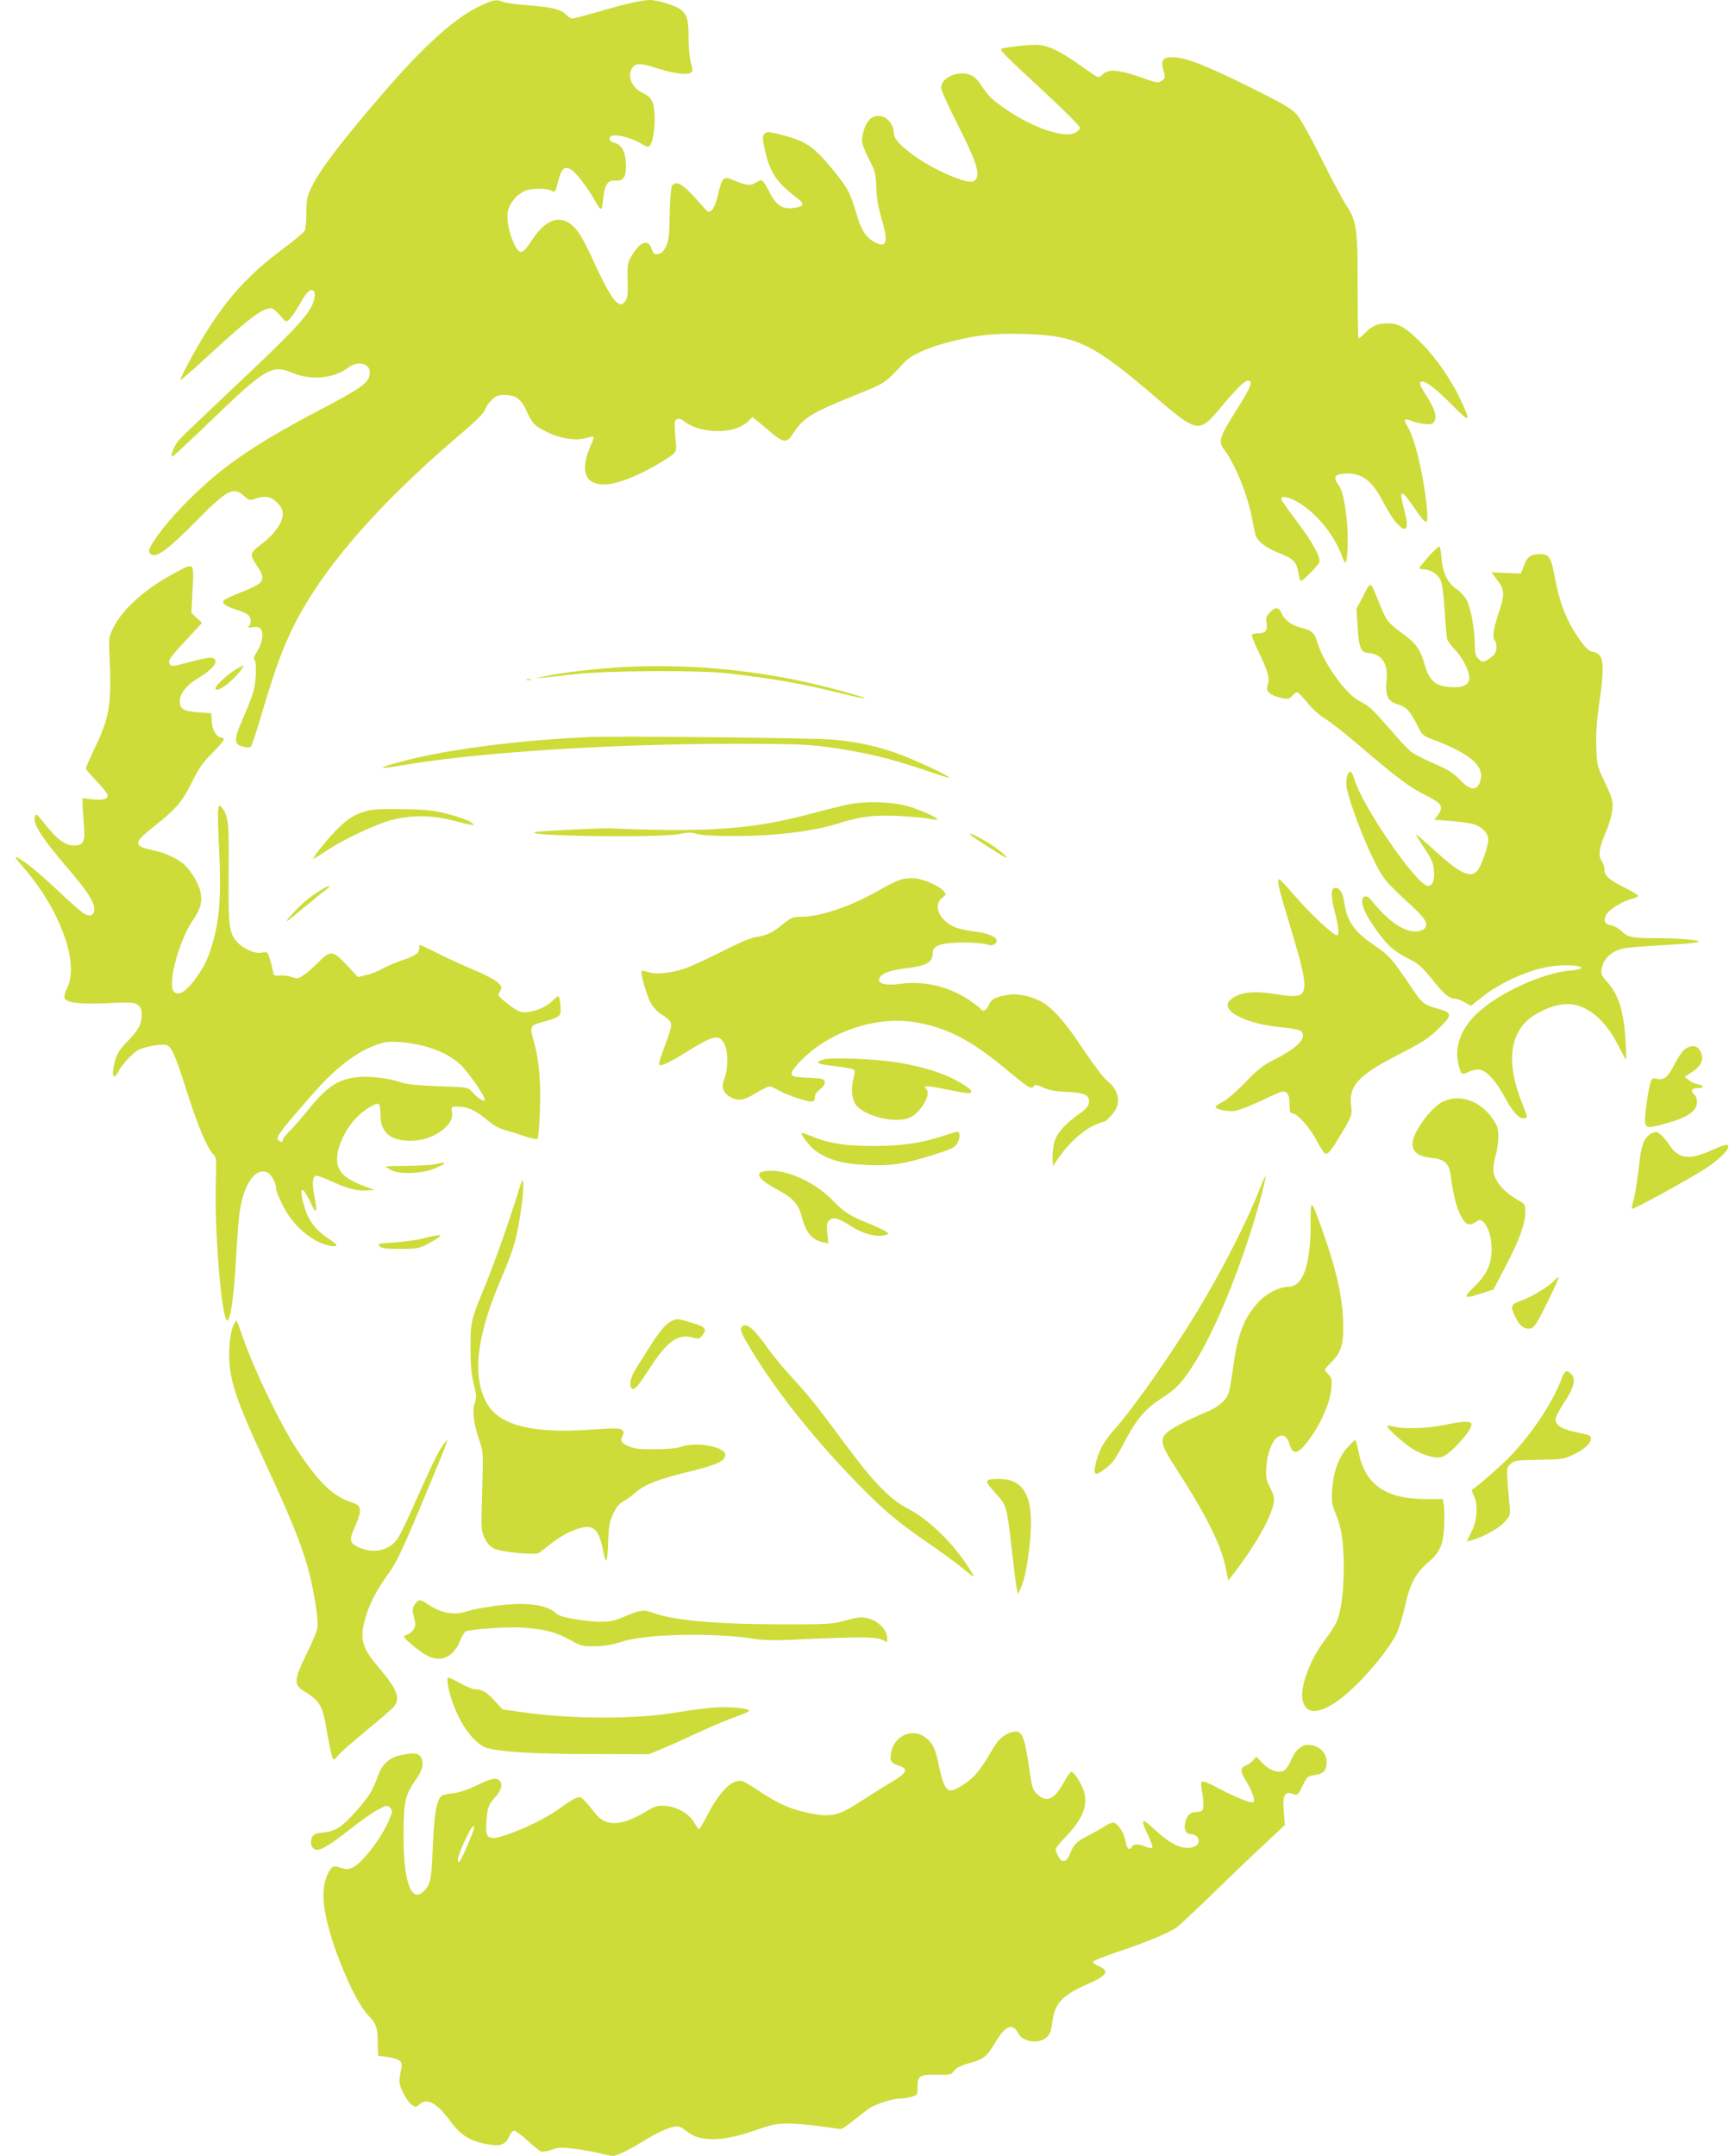 <?xml version="1.0" standalone="no"?>
<!DOCTYPE svg PUBLIC "-//W3C//DTD SVG 20010904//EN"
 "http://www.w3.org/TR/2001/REC-SVG-20010904/DTD/svg10.dtd">
<svg version="1.0" xmlns="http://www.w3.org/2000/svg"
 width="1027pt" height="1280pt" viewBox="0 0 1027 1280"
 preserveAspectRatio="xMidYMid meet">
<g transform="translate(0,1280) scale(0.1,-0.1)"
fill="#cddc39" stroke="none">
<path d="M2845 12761 c-145 -68 -334 -240 -580 -526 -246 -287 -368 -448 -416
-549 -25 -53 -29 -73 -29 -149 0 -49 -5 -97 -10 -107 -6 -11 -70 -64 -143
-118 -189 -142 -315 -280 -444 -487 -65 -104 -157 -275 -151 -281 3 -2 81 66
174 152 229 211 312 274 363 274 11 0 35 -19 54 -42 35 -42 36 -42 57 -23 11
10 39 52 62 92 40 70 60 89 79 77 15 -9 10 -53 -11 -94 -35 -69 -135 -174
-443 -463 -166 -157 -318 -302 -338 -323 -33 -35 -62 -104 -44 -104 4 0 110
99 235 219 319 307 356 328 478 277 108 -46 247 -33 330 31 64 49 142 21 127
-45 -10 -48 -55 -80 -294 -205 -395 -208 -578 -334 -782 -537 -110 -109 -212
-237 -232 -292 -3 -9 0 -22 8 -28 31 -25 98 23 257 183 196 199 232 219 293
166 34 -30 39 -32 69 -21 58 21 95 15 132 -22 25 -25 34 -43 34 -68 0 -48 -47
-116 -115 -169 -84 -64 -85 -67 -42 -133 60 -90 51 -107 -88 -161 -48 -19 -94
-40 -101 -46 -21 -17 -2 -35 59 -55 29 -9 62 -23 75 -30 24 -16 29 -53 10 -72
-8 -8 -3 -10 23 -6 25 4 39 1 48 -10 19 -23 8 -89 -23 -136 -15 -23 -22 -42
-16 -45 16 -10 12 -136 -6 -195 -9 -30 -36 -99 -60 -154 -56 -125 -56 -156 -1
-169 22 -6 42 -6 47 -1 5 5 34 92 64 194 97 331 158 480 266 660 185 307 496
647 922 1008 84 71 130 117 138 138 6 17 24 44 41 60 25 24 39 29 78 29 65 0
97 -24 130 -98 33 -71 46 -86 120 -122 74 -38 168 -53 227 -37 26 7 48 11 50
9 3 -2 -5 -24 -16 -49 -56 -127 -45 -208 30 -228 52 -14 103 -6 201 31 78 30
229 115 262 147 15 16 16 28 9 92 -4 41 -6 82 -4 92 5 26 28 29 57 6 97 -76
298 -77 376 -2 l29 28 24 -20 c13 -10 52 -43 86 -72 72 -61 94 -63 127 -12 62
98 108 127 366 231 193 79 175 66 301 200 42 44 144 89 282 123 151 38 260 49
433 43 306 -9 405 -58 771 -372 249 -214 263 -217 380 -77 102 122 152 172
171 172 33 0 22 -32 -50 -148 -122 -193 -128 -211 -87 -265 62 -83 133 -256
160 -392 9 -44 18 -90 21 -102 10 -43 54 -80 134 -113 94 -37 111 -54 122
-116 5 -26 11 -50 14 -53 8 -7 104 90 111 111 9 30 -38 117 -134 244 -51 66
-92 126 -92 132 0 21 44 12 100 -20 107 -61 218 -197 261 -320 7 -21 16 -38
20 -38 13 0 19 138 10 236 -13 132 -27 193 -52 227 -32 44 -22 61 36 65 104 7
167 -41 235 -176 23 -45 57 -98 75 -117 62 -66 77 -39 45 81 -33 125 -19 125
67 0 67 -98 77 -98 69 0 -17 190 -70 418 -116 493 -26 41 -19 49 23 32 18 -8
53 -16 79 -18 39 -4 48 -2 58 16 16 30 0 80 -51 157 -31 48 -39 68 -31 76 17
17 84 -32 191 -140 106 -108 111 -102 41 46 -54 113 -145 243 -228 326 -93 93
-133 116 -200 116 -60 0 -94 -15 -136 -59 -17 -17 -33 -31 -36 -31 -3 0 -6
134 -6 298 1 353 -5 400 -69 496 -23 36 -90 161 -148 278 -58 117 -122 232
-143 256 -31 37 -76 63 -283 166 -260 129 -382 176 -454 176 -61 0 -73 -16
-57 -76 12 -43 12 -48 -5 -60 -26 -19 -27 -19 -140 21 -119 41 -184 46 -214
14 -11 -12 -26 -19 -33 -16 -7 3 -51 33 -98 66 -124 90 -202 126 -270 125 -55
-1 -144 -11 -189 -20 -23 -5 -23 -6 20 -51 24 -25 132 -126 239 -225 107 -99
195 -188 195 -197 0 -8 -13 -22 -30 -30 -64 -31 -238 26 -393 129 -95 63 -119
85 -166 157 -23 35 -42 51 -70 61 -72 23 -166 -21 -166 -78 0 -14 42 -109 94
-211 105 -206 134 -287 117 -325 -15 -33 -48 -31 -149 10 -168 68 -342 195
-342 250 0 87 -88 140 -144 87 -25 -24 -46 -82 -46 -128 0 -16 18 -64 41 -107
37 -72 41 -84 44 -169 2 -66 12 -121 34 -195 41 -137 25 -172 -57 -122 -42 26
-68 69 -93 155 -39 132 -51 156 -141 266 -111 136 -159 169 -292 205 -89 23
-100 24 -114 10 -14 -14 -14 -22 0 -90 31 -141 67 -196 199 -297 41 -32 33
-46 -31 -54 -64 -9 -102 18 -142 100 -18 36 -38 65 -45 65 -8 0 -25 -8 -39
-17 -28 -18 -59 -13 -136 21 -49 21 -61 9 -82 -87 -11 -47 -25 -82 -37 -93
-20 -18 -21 -18 -55 21 -113 130 -153 158 -182 123 -6 -7 -12 -82 -14 -168 -2
-131 -6 -161 -23 -195 -15 -29 -27 -41 -47 -43 -22 -3 -28 2 -38 32 -19 59
-68 42 -117 -41 -25 -43 -27 -53 -25 -148 2 -87 0 -105 -16 -125 -15 -19 -22
-21 -39 -12 -30 17 -74 91 -143 242 -33 74 -76 156 -94 181 -83 113 -183 96
-275 -45 -57 -86 -73 -91 -104 -31 -30 60 -49 145 -42 191 7 52 53 110 102
130 39 17 126 18 155 3 25 -14 27 -12 44 58 19 71 36 88 73 68 30 -15 100
-105 148 -192 35 -62 38 -60 47 26 8 76 27 103 73 99 49 -4 65 24 60 109 -3
68 -27 106 -73 117 -27 7 -32 31 -9 40 27 10 119 -14 167 -43 36 -22 49 -27
57 -17 29 35 40 192 18 256 -9 26 -23 40 -56 56 -69 32 -99 103 -65 152 20 29
50 28 149 -4 97 -31 179 -41 199 -25 12 10 12 18 0 58 -8 26 -14 89 -14 144 0
107 -7 136 -41 168 -27 25 -140 61 -190 61 -44 0 -142 -22 -309 -71 -74 -21
-142 -39 -151 -39 -8 0 -26 11 -38 24 -29 31 -85 44 -231 55 -63 5 -128 14
-143 20 -42 16 -55 14 -142 -28z"/>
<path d="M8486 9496 c-31 -35 -56 -67 -56 -70 0 -3 11 -6 25 -6 39 0 83 -27
100 -61 11 -20 19 -80 26 -182 5 -84 12 -161 15 -172 3 -11 23 -38 44 -60 44
-47 77 -105 86 -154 9 -47 -20 -71 -85 -71 -107 0 -149 31 -177 129 -28 96
-50 128 -127 185 -96 71 -101 78 -143 182 -57 140 -50 137 -96 47 l-41 -78 7
-105 c8 -128 19 -154 65 -157 80 -7 117 -62 107 -164 -9 -88 7 -123 64 -140
53 -16 74 -38 115 -118 34 -69 34 -69 107 -96 202 -77 290 -149 274 -228 -15
-74 -59 -77 -124 -7 -38 40 -68 59 -151 95 -58 25 -119 57 -138 71 -18 13 -76
75 -129 137 -107 122 -119 134 -180 165 -83 42 -221 238 -253 360 -12 44 -37
63 -96 76 -50 11 -95 44 -111 81 -17 42 -36 44 -71 9 -21 -21 -24 -32 -20 -62
8 -45 -6 -62 -49 -62 -18 0 -35 -4 -38 -9 -3 -4 14 -49 39 -99 56 -116 69
-161 55 -197 -13 -35 5 -57 59 -73 53 -16 69 -15 88 8 10 11 22 20 28 20 6 0
34 -29 62 -64 32 -38 72 -75 105 -94 29 -17 125 -92 213 -168 210 -180 291
-241 389 -289 91 -45 102 -64 67 -114 l-21 -28 93 -7 c50 -4 110 -12 132 -17
55 -15 95 -54 95 -95 0 -41 -42 -158 -66 -185 -40 -45 -102 -15 -250 119 -60
55 -111 99 -112 97 -2 -2 20 -38 48 -80 41 -61 53 -87 57 -129 6 -59 -8 -96
-35 -96 -64 0 -389 470 -437 633 -6 23 -17 43 -22 44 -19 7 -33 -56 -23 -100
19 -88 94 -287 151 -405 63 -130 71 -140 248 -303 76 -71 91 -108 52 -129 -70
-37 -185 26 -292 159 -25 32 -40 43 -52 38 -41 -15 -4 -107 96 -236 49 -64 89
-96 171 -137 50 -25 74 -46 132 -118 70 -88 102 -115 138 -116 10 0 35 -9 56
-21 l37 -21 61 48 c126 102 317 182 458 191 134 9 193 -19 65 -30 -168 -16
-428 -138 -552 -258 -90 -88 -129 -192 -108 -287 15 -71 20 -77 57 -58 17 9
46 16 63 16 42 0 100 -59 154 -159 47 -88 85 -131 114 -131 27 0 27 4 -9 93
-86 215 -77 379 25 482 52 51 155 98 228 103 119 9 236 -81 318 -243 22 -43
43 -82 46 -85 3 -3 3 45 -1 105 -11 183 -41 279 -113 359 -29 32 -34 44 -30
71 8 48 34 83 81 107 41 21 68 24 389 43 59 4 107 10 107 14 0 11 -130 21
-260 21 -136 0 -164 6 -197 41 -15 15 -42 30 -60 34 -39 7 -50 26 -34 61 14
31 93 81 149 96 23 6 42 14 42 19 0 5 -36 27 -80 49 -95 48 -120 70 -120 108
0 16 -7 37 -15 48 -23 31 -17 81 21 167 20 47 38 106 41 139 5 52 2 64 -43
160 -48 102 -49 104 -52 218 -3 81 3 156 17 253 27 182 28 260 1 287 -11 11
-28 20 -38 20 -25 0 -62 41 -116 129 -52 85 -88 187 -111 316 -22 118 -33 135
-88 135 -55 0 -76 -16 -96 -71 l-17 -44 -88 3 -87 4 35 -47 c45 -58 45 -83 6
-200 -31 -93 -37 -144 -19 -162 6 -6 9 -26 7 -44 -2 -25 -12 -39 -37 -56 -41
-28 -46 -28 -71 -3 -16 16 -20 34 -20 88 -1 89 -23 209 -48 258 -11 22 -39 53
-62 68 -51 34 -81 95 -88 183 -2 35 -8 66 -12 68 -4 3 -33 -24 -64 -59z"/>
<path d="M1031 9394 c-170 -91 -303 -211 -358 -321 -26 -54 -28 -64 -23 -153
14 -302 3 -373 -86 -559 -30 -62 -54 -118 -54 -123 0 -6 29 -40 65 -77 36 -37
65 -75 65 -84 0 -22 -33 -30 -96 -22 l-54 6 1 -43 c0 -24 4 -79 8 -123 8 -91
-5 -115 -59 -115 -56 0 -106 40 -190 148 -26 34 -35 41 -41 29 -21 -37 34
-127 185 -302 117 -135 166 -209 166 -250 0 -40 -20 -50 -58 -31 -15 8 -79 63
-142 123 -125 118 -206 185 -253 209 -24 13 -19 3 33 -57 219 -254 332 -567
259 -715 -12 -23 -19 -49 -16 -58 12 -30 84 -39 253 -32 147 6 163 5 184 -12
17 -14 22 -28 22 -59 -1 -55 -20 -89 -86 -157 -41 -41 -59 -70 -71 -108 -26
-90 -14 -133 20 -67 22 42 83 107 117 125 38 20 135 37 164 30 33 -9 52 -51
124 -276 65 -205 123 -343 157 -373 18 -16 19 -27 15 -170 -9 -289 35 -817 68
-817 18 0 39 143 50 335 6 110 15 236 20 280 20 181 90 294 165 265 26 -10 55
-62 55 -99 0 -10 18 -55 40 -99 62 -123 179 -222 284 -239 48 -8 45 6 -8 40
-74 46 -122 107 -145 182 -40 130 -19 150 35 32 34 -74 41 -58 20 49 -14 78
-9 114 16 114 6 0 45 -15 87 -34 95 -43 154 -58 211 -54 l45 3 -60 22 c-127
48 -169 93 -162 178 5 68 55 170 113 228 49 50 118 92 134 82 6 -3 10 -32 10
-63 0 -107 58 -156 183 -155 129 1 257 91 242 170 -6 33 -6 33 35 33 53 0 101
-21 159 -68 52 -44 83 -62 126 -73 16 -4 64 -19 105 -33 43 -15 78 -22 83 -17
5 5 11 80 14 167 6 167 -5 297 -33 399 -29 102 -28 105 41 125 110 31 115 35
115 77 0 21 -3 48 -6 61 -7 23 -7 23 -43 -11 -39 -38 -111 -67 -166 -67 -26 0
-50 12 -95 47 -33 25 -60 50 -60 55 0 4 6 17 13 29 10 18 8 24 -19 48 -17 15
-82 49 -145 75 -63 26 -158 70 -211 97 -54 27 -100 49 -103 49 -3 0 -5 -9 -5
-19 0 -30 -24 -47 -97 -71 -38 -12 -91 -35 -120 -51 -29 -16 -74 -34 -100 -39
l-47 -11 -66 71 c-82 87 -97 89 -165 20 -28 -28 -67 -63 -88 -77 -35 -24 -41
-26 -73 -14 -19 7 -51 11 -72 9 -33 -3 -37 0 -40 22 -2 14 -10 47 -18 73 -15
47 -16 47 -50 41 -42 -8 -112 24 -149 67 -45 54 -49 92 -47 404 3 290 -1 333
-34 382 -32 49 -35 13 -23 -229 14 -274 4 -423 -37 -564 -29 -103 -57 -157
-120 -237 -47 -59 -83 -78 -109 -57 -44 36 25 301 111 427 47 68 57 109 44
170 -12 54 -65 139 -108 170 -48 35 -105 60 -167 73 -125 26 -126 44 -3 141
134 106 171 149 228 265 40 81 64 116 120 172 69 69 83 92 57 92 -28 0 -56 44
-59 95 l-3 50 -78 6 c-88 6 -111 20 -109 70 1 42 45 96 108 132 92 54 130 107
86 121 -10 4 -54 -3 -98 -15 -143 -38 -143 -38 -155 -23 -15 19 -1 40 106 154
l85 92 -31 29 -32 30 7 139 c8 166 13 162 -113 94z m1486 -2804 c90 -24 163
-60 218 -111 44 -41 145 -185 145 -208 0 -18 -47 11 -77 48 -23 26 -24 26
-200 32 -122 5 -191 11 -219 22 -65 24 -192 40 -259 32 -118 -13 -182 -55
-295 -195 -42 -52 -94 -111 -114 -130 -19 -19 -36 -41 -36 -47 0 -17 -15 -16
-30 1 -12 16 28 67 222 287 143 161 277 256 408 289 45 11 146 3 237 -20z"/>
<path d="M1410 8831 c-47 -26 -130 -99 -130 -117 0 -35 99 36 152 109 10 15
18 27 16 27 -2 -1 -19 -9 -38 -19z"/>
<path d="M3710 8840 c-164 -9 -366 -32 -478 -56 -76 -16 -68 -15 181 13 191
22 744 25 912 5 275 -32 439 -61 669 -118 76 -19 141 -33 143 -31 6 7 -209 66
-350 97 -350 77 -718 108 -1077 90z"/>
<path d="M3128 8763 c6 -2 18 -2 25 0 6 3 1 5 -13 5 -14 0 -19 -2 -12 -5z"/>
<path d="M3505 8424 c-392 -16 -816 -69 -1076 -134 -187 -47 -209 -63 -49 -35
440 76 1211 127 1960 129 352 0 448 -3 558 -17 232 -31 389 -68 621 -148 63
-22 116 -38 118 -36 8 9 -231 119 -328 151 -132 44 -227 63 -370 75 -111 10
-1276 22 -1434 15z"/>
<path d="M5025 8021 c-44 -10 -150 -36 -235 -59 -328 -86 -587 -104 -1170 -80
-51 2 -419 -16 -440 -22 -87 -24 733 -36 851 -12 54 11 73 11 110 1 30 -9 106
-13 239 -13 221 1 446 28 585 71 148 46 218 55 365 49 74 -4 157 -11 184 -16
27 -6 51 -8 54 -6 7 8 -90 53 -163 76 -99 31 -271 36 -380 11z"/>
<path d="M2185 7987 c-69 -18 -110 -41 -167 -95 -45 -42 -132 -145 -153 -181
-9 -16 -11 -17 88 47 101 65 281 149 372 173 117 31 242 30 372 -4 121 -32
138 -33 97 -7 -18 12 -76 32 -130 46 -83 22 -127 27 -264 30 -114 2 -181 0
-215 -9z"/>
<path d="M5760 7847 c0 -6 175 -119 210 -136 18 -9 14 -2 -15 24 -50 46 -195
129 -195 112z"/>
<path d="M5345 7576 c-22 -7 -80 -36 -128 -64 -160 -92 -340 -153 -452 -155
-56 0 -64 -3 -114 -44 -62 -51 -97 -67 -164 -77 -29 -5 -103 -36 -185 -78 -75
-38 -171 -83 -212 -100 -85 -34 -191 -47 -241 -29 -18 6 -35 9 -38 6 -9 -9 27
-135 52 -185 13 -25 39 -55 58 -67 62 -40 71 -51 63 -86 -3 -18 -22 -72 -40
-120 -19 -49 -32 -93 -28 -98 7 -12 56 10 150 68 167 105 202 114 234 61 25
-42 27 -150 4 -208 -21 -52 -12 -85 29 -110 48 -30 84 -25 157 20 36 22 72 40
80 40 8 0 31 -10 50 -21 43 -26 165 -69 197 -69 18 0 23 6 23 25 0 16 11 32
30 47 36 26 39 56 8 63 -13 3 -57 6 -98 7 -96 4 -101 17 -29 94 171 180 455
276 695 233 187 -33 330 -109 549 -293 110 -92 133 -106 145 -86 7 12 17 11
57 -7 34 -16 74 -23 138 -26 108 -4 137 -18 133 -62 -2 -23 -15 -38 -53 -65
-93 -65 -142 -122 -155 -181 -6 -30 -10 -72 -8 -93 l3 -39 38 56 c53 76 136
153 199 182 29 14 58 25 64 25 13 0 58 47 73 77 28 54 6 122 -54 167 -20 16
-80 95 -136 179 -103 156 -175 241 -242 283 -51 34 -148 57 -200 49 -83 -13
-108 -25 -123 -61 -14 -33 -37 -44 -49 -24 -3 6 -33 28 -66 51 -120 81 -268
117 -409 98 -85 -12 -134 -1 -128 28 5 29 62 53 151 63 130 15 167 35 167 91
0 46 48 62 185 63 61 0 121 -5 136 -11 28 -12 59 -1 59 22 0 24 -59 47 -143
56 -43 5 -95 18 -116 29 -87 44 -118 127 -65 169 26 21 26 22 9 41 -28 31
-116 70 -171 75 -27 3 -67 -1 -89 -9z"/>
<path d="M7595 7543 c3 -21 35 -134 71 -251 121 -403 116 -427 -69 -397 -155
25 -236 16 -289 -32 -67 -60 85 -142 303 -162 55 -5 107 -15 115 -22 42 -35
-13 -97 -147 -165 -75 -37 -104 -59 -180 -138 -50 -52 -110 -105 -135 -117
-24 -13 -44 -27 -44 -31 0 -14 73 -30 114 -24 24 4 94 31 157 61 62 30 121 55
129 55 28 0 40 -23 40 -77 0 -41 4 -53 15 -53 30 0 103 -81 145 -160 22 -44
47 -80 54 -80 19 0 36 23 101 132 57 97 57 98 50 157 -13 117 45 178 286 302
134 68 173 93 231 149 86 82 86 97 3 120 -89 24 -98 32 -165 133 -107 160
-131 187 -222 248 -114 77 -159 142 -174 256 -7 55 -32 90 -59 80 -21 -8 -19
-55 5 -147 21 -79 25 -126 13 -133 -14 -9 -161 128 -249 231 -48 56 -91 102
-97 102 -5 0 -6 -15 -2 -37z"/>
<path d="M1894 7509 c-27 -18 -66 -46 -87 -65 -39 -33 -113 -114 -104 -114 3
0 50 38 105 84 56 46 113 93 129 104 43 33 13 26 -43 -9z"/>
<path d="M10006 6569 c-15 -12 -42 -52 -61 -90 -38 -75 -61 -94 -105 -84 -27
6 -30 3 -39 -32 -6 -21 -17 -82 -23 -135 -16 -132 -14 -134 103 -102 145 39
199 75 199 135 0 15 -7 32 -15 39 -27 22 -18 40 21 40 40 0 38 15 -4 23 -15 3
-39 14 -52 25 l-24 19 42 27 c63 39 79 87 46 134 -19 28 -53 28 -88 1z"/>
<path d="M4893 6510 c-58 -18 -44 -27 60 -39 57 -7 109 -16 116 -20 10 -6 10
-17 2 -47 -15 -55 -14 -111 5 -150 38 -80 258 -134 340 -83 66 40 118 143 84
164 -6 4 -8 10 -5 14 2 5 55 -2 117 -15 62 -13 123 -24 136 -24 50 0 13 34
-95 89 -81 40 -207 76 -335 95 -132 20 -383 29 -425 16z"/>
<path d="M8574 6261 c-74 -34 -184 -185 -184 -253 0 -46 36 -74 108 -82 92
-10 111 -31 123 -131 18 -149 65 -265 108 -265 9 0 27 7 39 16 19 13 25 14 39
2 32 -26 53 -91 53 -163 0 -89 -28 -151 -99 -220 -75 -73 -69 -79 42 -43 l68
22 68 130 c84 159 121 260 121 327 0 46 -3 51 -31 67 -100 54 -159 125 -159
192 0 19 7 57 15 84 8 27 15 75 15 106 0 46 -6 65 -30 102 -73 110 -195 155
-296 109z"/>
<path d="M4760 6072 c0 -13 48 -75 73 -95 76 -61 165 -87 318 -94 145 -6 224
6 407 65 96 30 116 41 128 64 18 34 18 68 1 68 -8 0 -40 -9 -73 -20 -132 -46
-251 -63 -424 -64 -175 0 -273 16 -382 63 -27 11 -48 17 -48 13z"/>
<path d="M9808 6070 c-45 -27 -60 -68 -74 -203 -8 -72 -21 -155 -29 -185 -9
-30 -14 -56 -12 -59 7 -7 349 181 443 243 84 56 144 118 127 135 -6 6 -40 -5
-89 -27 -136 -63 -201 -57 -256 25 -32 48 -66 81 -83 80 -5 0 -18 -4 -27 -9z"/>
<path d="M2590 5889 c-19 -5 -95 -10 -167 -11 -73 0 -133 -2 -133 -4 0 -2 15
-11 33 -21 48 -26 175 -22 249 6 81 31 92 49 18 30z"/>
<path d="M4528 5843 c-45 -12 -9 -54 91 -107 91 -48 126 -87 145 -164 22 -89
62 -136 126 -148 l30 -6 -6 59 c-5 49 -3 62 11 77 24 23 54 15 130 -34 67 -43
142 -65 194 -55 28 5 32 9 20 19 -8 7 -50 28 -94 46 -131 53 -157 69 -230 144
-118 121 -308 198 -417 169z"/>
<path d="M7485 5748 c-74 -193 -224 -487 -373 -733 -148 -245 -376 -570 -485
-693 -68 -76 -95 -124 -115 -197 -22 -85 -11 -94 53 -45 41 30 60 56 103 138
80 153 127 211 224 275 97 64 118 86 186 187 105 159 226 431 332 748 55 164
114 381 106 389 -1 2 -15 -30 -31 -69z"/>
<path d="M3072 5703 c-48 -155 -139 -412 -185 -523 -91 -221 -91 -221 -92
-380 0 -110 5 -163 19 -218 16 -63 17 -79 6 -112 -16 -49 -7 -120 26 -218 25
-72 25 -75 18 -306 -7 -227 -6 -235 15 -279 15 -31 33 -50 58 -62 42 -20 237
-39 263 -25 9 5 38 27 66 50 55 46 135 88 190 100 71 16 101 -14 124 -125 20
-100 27 -93 32 31 3 101 8 127 30 176 19 41 36 61 60 74 18 9 52 34 76 55 54
47 135 78 320 123 156 38 205 60 210 94 8 51 -166 85 -263 52 -24 -9 -85 -14
-155 -14 -93 -1 -124 3 -158 18 -43 19 -50 33 -32 66 7 13 5 21 -6 31 -12 10
-48 10 -183 1 -350 -25 -547 26 -620 158 -90 163 -60 404 93 755 29 66 62 156
74 200 27 102 54 290 50 344 -3 39 -5 35 -36 -66z"/>
<path d="M7785 5527 c-1 -243 -46 -367 -134 -367 -52 0 -130 -40 -177 -92 -85
-92 -122 -188 -149 -384 -9 -66 -20 -133 -26 -151 -15 -47 -61 -87 -137 -118
-125 -53 -220 -104 -241 -131 -31 -40 -21 -70 69 -209 172 -266 259 -439 289
-577 l17 -81 46 59 c114 149 208 315 223 398 6 30 2 48 -20 92 -25 49 -27 62
-23 128 6 84 38 162 74 178 31 14 50 -2 66 -53 19 -65 56 -50 127 52 64 91
112 207 119 285 4 53 2 64 -17 83 -11 11 -21 25 -21 29 0 4 18 25 40 47 60 58
74 112 67 259 -6 140 -45 307 -122 521 -71 196 -70 196 -70 32z"/>
<path d="M2520 5449 c-41 -11 -121 -22 -178 -26 -95 -6 -102 -7 -87 -22 12
-13 38 -16 123 -16 97 0 112 3 157 27 111 59 108 68 -15 37z"/>
<path d="M9234 5199 c-30 -35 -132 -97 -196 -120 -65 -24 -68 -32 -39 -94 25
-54 53 -77 88 -73 25 3 35 17 102 151 40 81 71 150 69 153 -3 2 -13 -6 -24
-17z"/>
<path d="M3980 4951 c-32 -17 -68 -62 -143 -182 -15 -24 -40 -64 -56 -89 -33
-51 -45 -98 -32 -119 14 -22 35 -1 107 111 107 165 170 211 258 187 36 -10 41
-9 58 13 29 38 19 51 -62 74 -93 28 -88 28 -130 5z"/>
<path d="M1383 4923 c-10 -23 -18 -76 -21 -133 -7 -163 30 -282 211 -670 211
-456 260 -593 302 -848 10 -60 14 -119 10 -140 -4 -20 -34 -92 -67 -158 -71
-144 -73 -175 -18 -211 106 -67 115 -83 145 -261 13 -74 28 -139 33 -144 7 -7
16 -1 27 16 9 14 84 80 166 147 82 67 158 133 169 147 40 51 20 101 -93 235
-103 121 -114 172 -70 312 24 75 64 151 129 240 48 66 81 135 192 400 74 176
140 338 148 360 l14 40 -21 -25 c-28 -33 -66 -109 -165 -331 -45 -103 -94
-206 -109 -229 -48 -76 -145 -99 -238 -55 -51 24 -54 44 -17 124 19 41 30 80
28 97 -3 25 -10 31 -57 47 -103 34 -187 116 -311 301 -105 157 -272 506 -339
709 -13 37 -25 67 -27 67 -3 0 -12 -17 -21 -37z"/>
<path d="M4407 4923 c-13 -12 -7 -32 30 -95 150 -259 381 -553 653 -832 162
-166 239 -231 430 -362 63 -43 151 -107 194 -142 77 -63 79 -63 57 -27 -89
152 -246 309 -371 374 -65 34 -104 64 -165 126 -76 77 -121 134 -340 429 -49
66 -130 163 -180 216 -50 53 -117 133 -149 178 -86 123 -132 162 -159 135z"/>
<path d="M9275 4613 c-52 -141 -180 -332 -312 -467 -60 -60 -188 -172 -221
-192 -2 -1 4 -16 12 -33 27 -51 21 -148 -13 -215 l-29 -58 27 7 c62 15 164 70
197 108 36 39 36 40 30 106 -20 219 -20 214 6 239 23 21 35 23 169 25 132 2
149 4 201 29 66 31 108 68 108 97 0 16 -11 22 -57 31 -113 22 -153 44 -153 85
0 12 23 56 50 97 58 86 72 138 45 168 -28 30 -41 24 -60 -27z"/>
<path d="M8575 4339 c-99 -20 -241 -25 -294 -9 -19 5 -37 7 -40 4 -9 -9 103
-110 156 -140 64 -38 136 -56 171 -43 50 19 172 153 172 190 0 24 -40 24 -165
-2z"/>
<path d="M8002 4204 c-51 -57 -82 -144 -89 -249 -5 -70 -2 -87 20 -140 35 -84
48 -165 49 -313 0 -145 -15 -268 -42 -330 -11 -23 -39 -68 -64 -100 -97 -124
-161 -301 -136 -377 23 -70 87 -71 190 -4 115 74 301 283 365 409 13 26 35 97
49 158 30 136 63 200 134 261 75 64 94 106 100 217 2 51 2 108 -2 128 l-7 36
-102 0 c-239 0 -362 88 -398 284 -7 36 -16 66 -20 66 -4 0 -25 -21 -47 -46z"/>
<path d="M5865 4009 c-7 -10 0 -20 67 -96 46 -52 51 -73 78 -313 12 -107 25
-211 29 -230 l8 -35 17 38 c24 54 43 157 55 289 18 208 -15 311 -112 347 -37
14 -134 14 -142 0z"/>
<path d="M2464 3274 c-15 -22 -16 -32 -5 -75 11 -43 11 -53 -3 -73 -8 -14 -25
-27 -36 -31 -11 -3 -20 -9 -20 -13 0 -12 94 -89 136 -111 81 -44 155 -12 195
83 12 30 28 57 35 60 37 14 241 28 334 23 130 -8 204 -27 289 -75 62 -35 71
-37 146 -36 56 1 104 9 160 27 143 47 545 55 785 17 49 -8 122 -10 210 -6 390
18 504 19 543 3 l37 -16 0 26 c0 39 -44 89 -94 108 -49 19 -74 17 -176 -12
-56 -15 -104 -18 -360 -17 -372 0 -636 23 -754 66 -65 24 -80 22 -191 -26 -71
-30 -126 -32 -269 -11 -70 11 -106 21 -121 35 -57 54 -180 70 -361 46 -67 -9
-140 -23 -164 -31 -78 -28 -158 -14 -237 39 -47 32 -58 32 -79 0z"/>
<path d="M2661 2793 c33 -174 142 -347 235 -372 89 -23 285 -35 614 -35 l345
-1 65 27 c36 14 134 58 217 97 84 39 189 83 233 98 44 16 80 31 80 35 0 13
-75 23 -170 22 -52 -1 -161 -14 -242 -28 -255 -45 -634 -45 -948 0 l-105 15
-45 49 c-50 54 -76 70 -115 70 -15 0 -55 16 -89 35 -35 19 -68 35 -73 35 -7 0
-7 -16 -2 -47z"/>
<path d="M5975 2501 c-40 -24 -54 -42 -105 -130 -24 -41 -62 -94 -85 -117 -43
-42 -111 -84 -138 -84 -28 0 -47 38 -67 133 -23 114 -38 147 -83 181 -81 62
-193 7 -205 -99 -5 -46 0 -52 53 -70 53 -18 39 -44 -50 -96 -44 -26 -125 -77
-181 -113 -131 -86 -175 -97 -300 -72 -110 21 -184 53 -294 125 -46 31 -93 59
-104 64 -57 23 -137 -50 -211 -194 -25 -49 -49 -89 -53 -89 -4 0 -16 17 -27
37 -28 52 -101 95 -170 101 -50 4 -61 1 -122 -36 -144 -85 -233 -88 -295 -11
-80 99 -83 102 -110 96 -14 -4 -56 -29 -94 -57 -79 -59 -214 -126 -327 -164
-115 -39 -130 -24 -115 112 6 54 13 70 42 103 41 44 54 83 36 104 -20 24 -50
18 -141 -26 -54 -26 -104 -43 -139 -46 -30 -3 -61 -10 -67 -16 -30 -23 -45
-113 -52 -302 -8 -198 -14 -228 -59 -268 -71 -64 -116 68 -115 338 0 192 10
239 68 321 48 66 57 112 31 147 -15 20 -45 21 -116 6 -68 -14 -110 -53 -134
-120 -32 -90 -53 -124 -127 -208 -87 -99 -127 -124 -199 -131 -44 -4 -57 -9
-66 -28 -14 -29 -7 -59 16 -72 25 -13 77 16 210 120 63 50 138 102 167 117 49
26 53 27 69 11 16 -16 16 -20 1 -60 -43 -111 -165 -272 -226 -298 -23 -9 -38
-9 -62 -1 -49 17 -57 14 -80 -31 -36 -70 -37 -170 -1 -308 51 -199 168 -462
237 -533 50 -51 58 -75 59 -162 l1 -80 50 -7 c76 -11 98 -26 90 -63 -18 -87
-17 -95 10 -151 15 -30 38 -62 51 -71 23 -14 26 -14 44 2 46 42 104 11 186
-100 61 -83 117 -118 220 -136 76 -14 108 -2 128 46 8 19 22 35 30 35 8 0 44
-26 78 -58 35 -32 72 -62 82 -66 11 -3 39 1 64 11 39 15 56 15 136 5 50 -6
117 -18 149 -27 32 -8 67 -15 78 -15 24 0 100 38 196 97 90 55 168 86 197 77
11 -4 33 -17 48 -30 74 -61 209 -60 398 6 110 38 134 43 210 42 47 -1 131 -8
187 -17 57 -8 109 -15 117 -15 8 0 41 22 73 48 32 26 73 58 91 71 40 28 141
61 185 61 18 0 49 5 70 11 36 10 37 11 37 58 0 67 13 75 115 73 78 -2 85 0
102 23 12 17 39 31 85 44 91 25 108 38 157 120 63 106 105 124 140 58 27 -51
120 -64 166 -24 21 18 28 35 35 89 14 114 59 162 210 228 120 52 135 79 59
110 -16 7 -28 17 -26 23 2 6 66 32 144 58 158 52 303 112 348 143 17 11 111
99 210 195 99 97 238 230 309 296 l128 120 -6 71 c-10 111 4 135 66 109 14 -5
23 5 45 52 27 55 30 58 72 64 52 7 71 28 71 79 0 57 -48 100 -110 100 -43 0
-76 -31 -105 -98 -10 -24 -27 -48 -38 -54 -33 -17 -85 0 -126 42 l-38 40 -19
-21 c-11 -12 -29 -25 -42 -30 -35 -14 -36 -35 -4 -87 39 -63 59 -119 47 -131
-11 -11 -114 31 -229 93 -39 21 -73 33 -78 28 -5 -5 -4 -31 2 -60 6 -28 10
-66 8 -84 -3 -30 -6 -33 -40 -36 -40 -3 -55 -16 -67 -59 -12 -40 3 -73 32 -73
45 0 65 -50 28 -70 -59 -31 -140 2 -240 95 -81 77 -90 70 -41 -33 17 -35 28
-68 25 -72 -3 -5 -21 -2 -40 6 -45 18 -72 18 -83 -2 -14 -25 -29 -9 -37 36 -8
47 -44 103 -69 108 -9 2 -34 -7 -55 -21 -20 -14 -64 -38 -97 -55 -69 -35 -86
-52 -109 -109 -21 -52 -47 -57 -70 -13 -8 16 -15 34 -15 41 0 7 29 42 64 78
99 104 131 187 103 270 -18 50 -58 111 -73 111 -6 0 -23 -22 -38 -50 -62 -114
-107 -137 -165 -82 -28 25 -31 37 -49 162 -24 167 -40 210 -79 210 -15 0 -41
-8 -58 -19z m-3196 -651 c-45 -106 -59 -127 -59 -88 0 23 61 160 82 186 26 30
18 -4 -23 -98z"/>
</g>
</svg>
